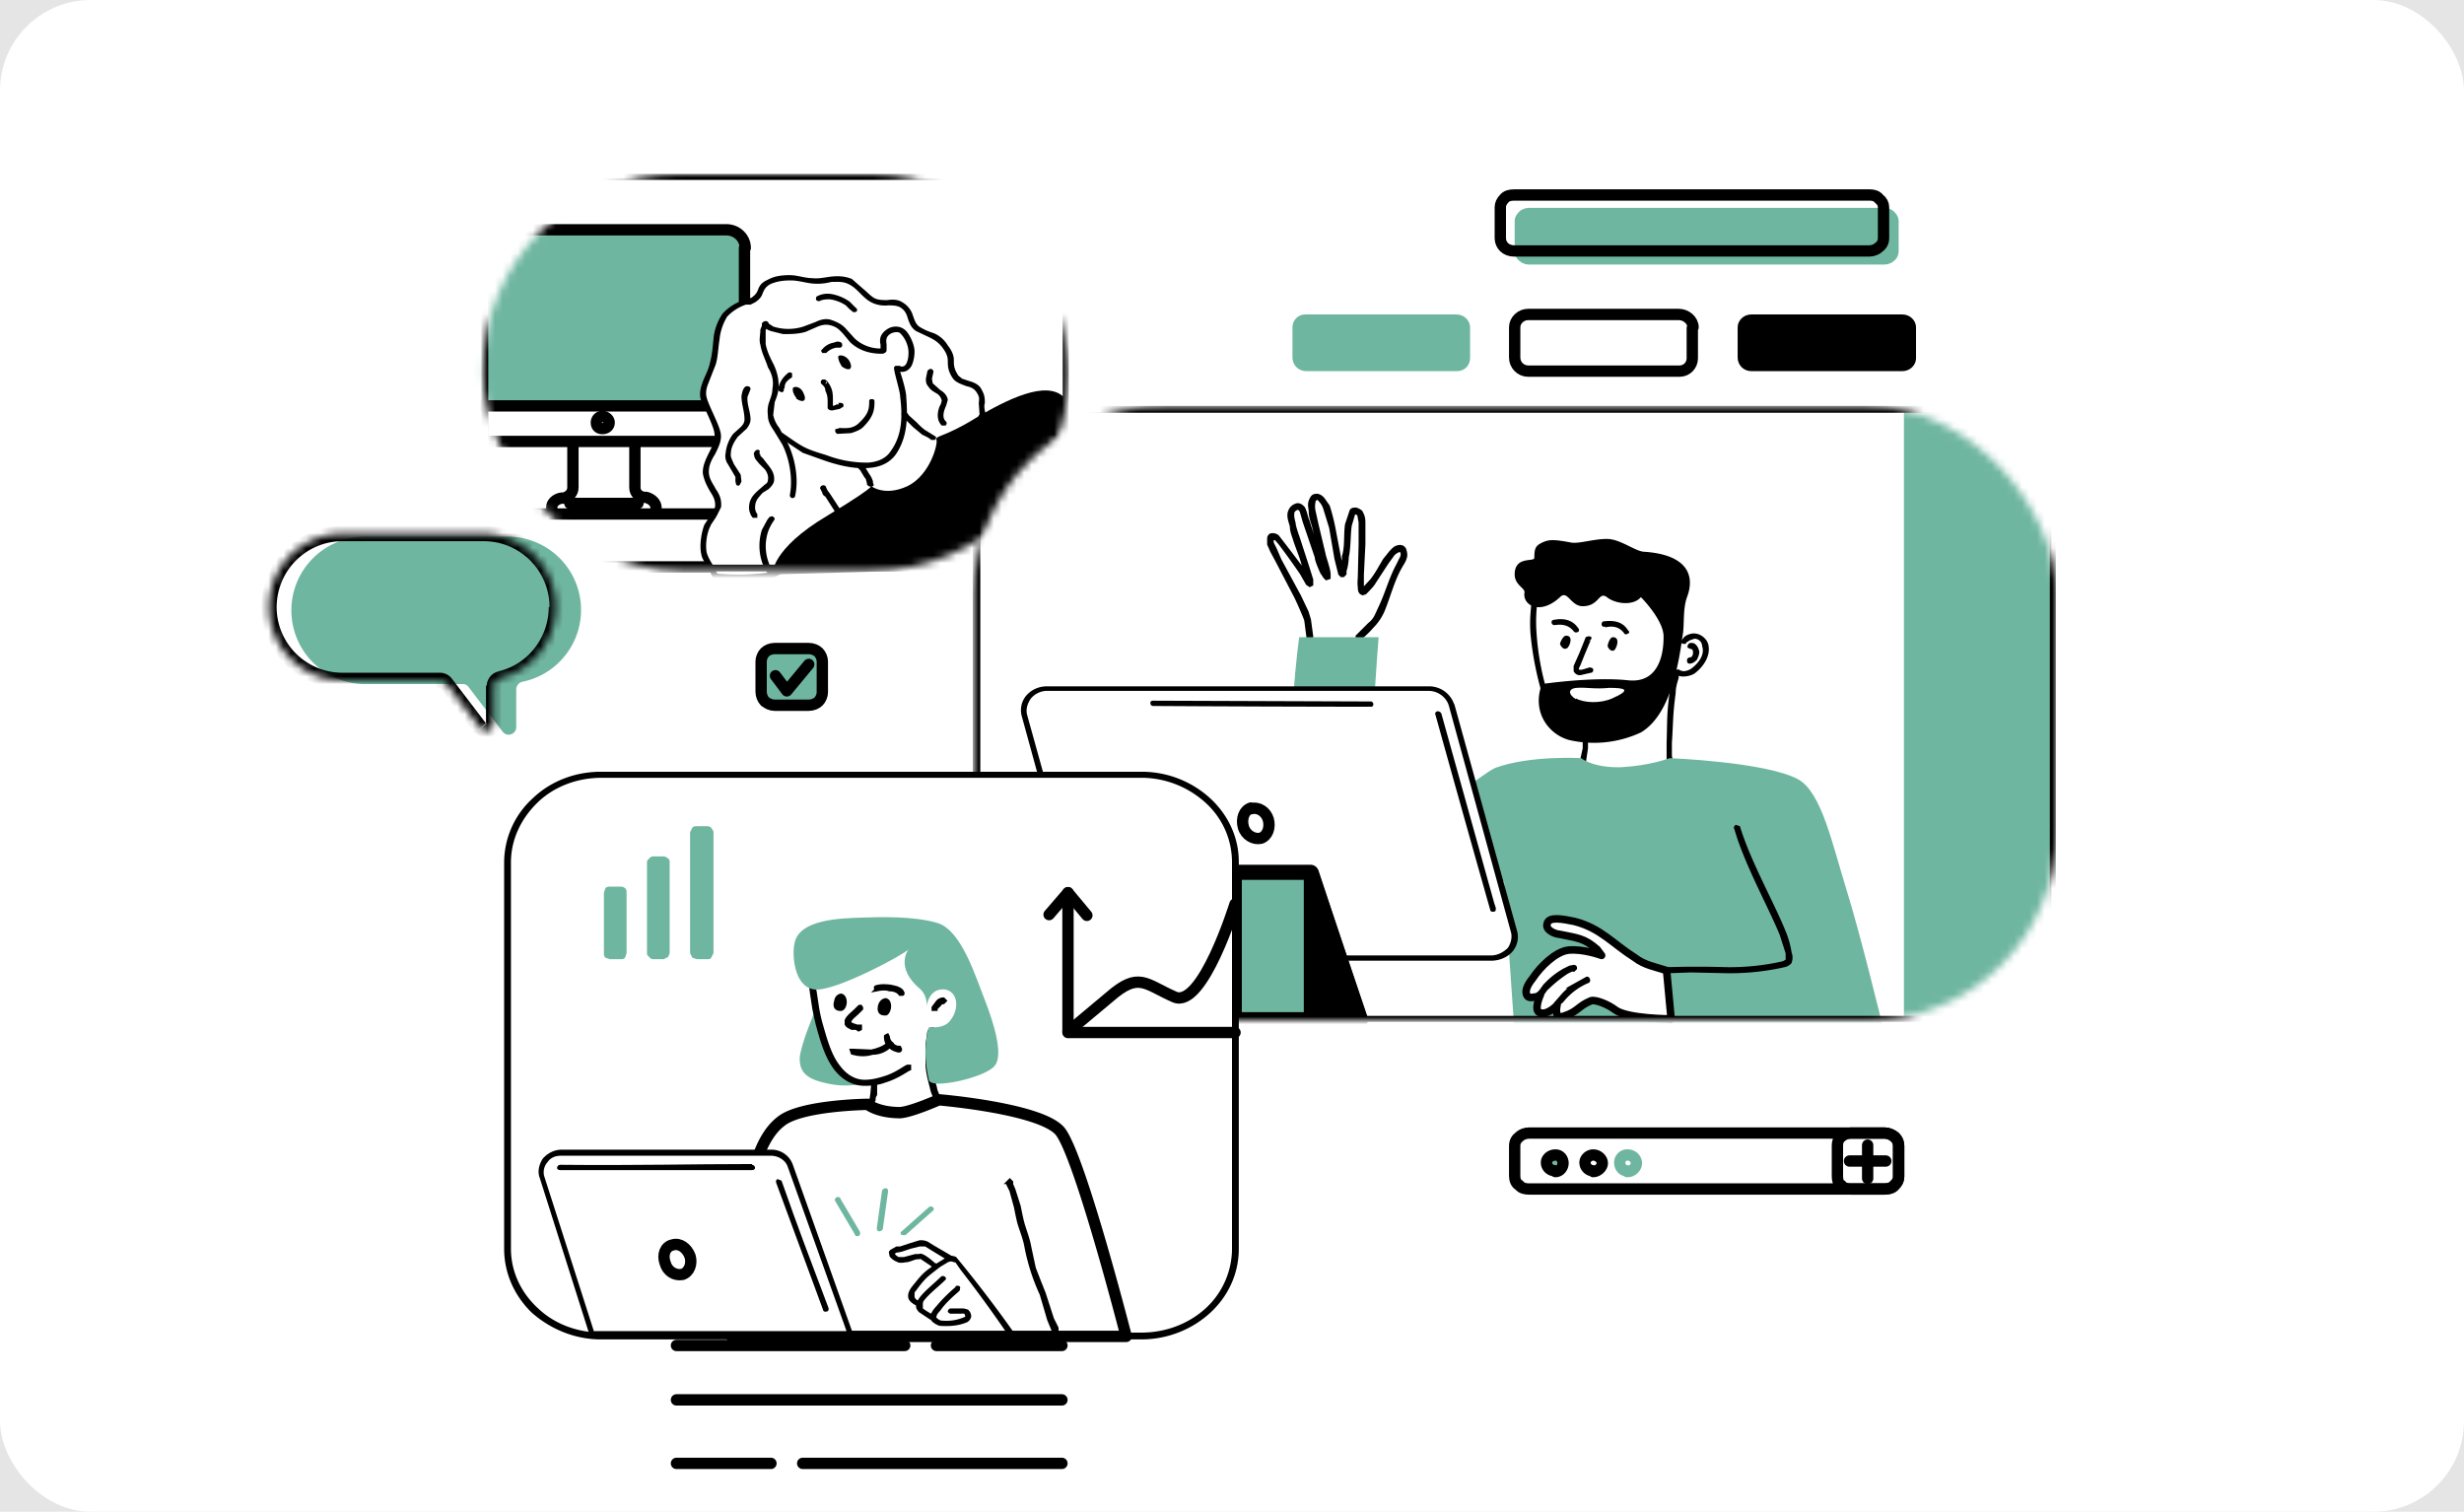 <svg width="326" height="200" fill="none" xmlns="http://www.w3.org/2000/svg"><path fill="#E5E5E5" d="M0 0h326v200H0z"/><g clip-path="url(#a)"><rect width="326" height="200" rx="12" fill="#fff"/><mask id="a" style="mask-type:alpha" maskUnits="userSpaceOnUse" x="63" y="23" width="79" height="53"><rect x="63.9" y="23" width="77.5" height="52.5" rx="26" fill="#C4C4C4"/></mask><g mask="url(#a)"><path fill-rule="evenodd" clip-rule="evenodd" d="M141 35c0-6.5-5.6-11.6-12.5-11.6h-52a13 13 0 00-8.7 3.3A11.1 11.1 0 0064 35v28.6c0 3.1 1.3 6 3.7 8.2a13 13 0 008.8 3.4h51.9c6.9 0 12.4-5.2 12.4-11.6V35z" fill="#fff"/><g stroke="#000" stroke-width="1.5" stroke-linecap="round" stroke-linejoin="round"><path fill-rule="evenodd" clip-rule="evenodd" d="M75.6 58.3H84v6.2c0 .7.5 1.2 1.2 1.3h.3c.7.2 1.3.7 1.3 1.4v1l-7-.1H73v-1c0-.6.6-1.1 1.3-1.2h.3c.7-.2 1.2-.7 1.2-1.4v-6.2z" fill="#fff" stroke-miterlimit="1.5"/><path d="M75.4 66.6h9" stroke-miterlimit="2.5"/><path fill-rule="evenodd" clip-rule="evenodd" d="M98.6 32.8c0-1.3-1.1-2.4-2.5-2.4H63.4c-1.4 0-2.6 1-2.6 2.4v23c0 1.4 1.2 2.5 2.6 2.5H96c1.4 0 2.5-1.1 2.5-2.4V32.8z" fill="#6FB6A0" stroke-miterlimit="1.5"/><path fill-rule="evenodd" clip-rule="evenodd" d="M98.4 54c0-.2-1.1-.3-2.5-.3H63.3c-1.4 0-2.5.1-2.5.4v4c0 .2 1.1.3 2.5.3H96c1.4 0 2.5-.1 2.5-.4v-4z" fill="#fff" stroke-miterlimit="1.5"/><path d="M79.7 56.7c.5 0 .9-.3.9-.8 0-.4-.4-.8-.9-.8s-.8.4-.8.8c0 .5.3.8.8.8z" fill="#fff" stroke-miterlimit="1.5"/><path d="M99 68H62.5v7h36.3v-7z" fill="#fff" stroke-miterlimit="2.5"/></g><path fill-rule="evenodd" clip-rule="evenodd" d="M130 54.8c-.5-1.5.4-1.7-.4-3-.6-1.2-2.5-1-3.1-2-1.2-1.8-.2-2.2-1.5-4-1-1.6-2-1.3-3.5-2.3-1.3-.9-.7-2.3-2.3-3.2-1-.6-2.5 0-3.6-.5-1.2-.6-1.9-2-3.1-2.5-1.7-.9-3.3 0-5-.1-1-.1-2-.5-3-.5-.9 0-1.9.2-2.7.6-1.6.8-.7 1.5-2.1 2.4-.3.2-.8.1-1.1.3-1 .3-2 1-2.6 1.7-1.4 1.9-1.2 4.4-1.7 6.5-.3 1.3-1.6 3-1.2 4.5.2.9 1.6 3.5 1.8 4.4.4 2-1.8 3.5-1.5 5.6.2 1.7 1.8 2.6 1.6 4.4 0 .5-1.2 2-1.4 2.4-.4 1-.7 2.7-.5 3.7.2.7.6 1.3 1 1.9.2.4.3 1.2.9 1.3 2.4.2 4.8 0 7.2-.3l22.5-11.8 5.4-9.5z" fill="#fff"/><path fill-rule="evenodd" clip-rule="evenodd" d="M130.4 55v-.3c-.2-.7-.2-1-.1-1.4 0-.5 0-1-.4-1.7-.3-.7-1-1-1.7-1.2l-.9-.3-.5-.4c-.6-.9-.6-1.4-.6-2 0-.5-.1-1.1-.8-2a4 4 0 00-1.8-1.6c-.6-.2-1.2-.4-2-.9-.5-.4-.6-.9-.8-1.4a3 3 0 00-1.4-1.8c-.6-.4-1.3-.4-2-.3-.6 0-1.1 0-1.6-.2-.6-.3-1-.8-1.5-1.2l-1.6-1.4c-1-.4-1.9-.4-2.8-.3-.8.1-1.6.3-2.4.2-1 0-2-.4-3-.4s-2 .1-2.9.6c-.9.4-1.1.8-1.3 1.3-.1.3-.3.7-.9 1.1l-.4.1c-.2 0-.4 0-.6.2-1 .3-2.1 1-2.8 1.8a7 7 0 00-1.2 3.3c-.1 1.1-.2 2.3-.5 3.3-.1.6-.5 1.4-.8 2.1-.4 1-.6 1.8-.4 2.6.3.8 1.7 3.5 1.8 4.4.2 1-.2 1.7-.6 2.5-.5 1-1 2-.9 3 .2 1 .6 1.7 1 2.4.4.6.7 1.2.6 2l-.4.8-1 1.5c-.4 1-.7 2.8-.4 4 .1.6.6 1.2 1 1.9l.4.9c.2.3.4.5.7.5a31.5 31.5 0 007.5-.3L125 64.6l.2-.1 5.3-9.5zm-.8-.2l-5.2 9.2-22.3 11.7a30.3 30.3 0 01-7.2.2l-.1-.2-.4-.8c-.3-.5-.7-1.1-.9-1.8-.2-1 0-2.6.5-3.5 0-.2.7-1 1-1.7l.4-.8c.1-1-.2-1.7-.7-2.4-.3-.6-.8-1.2-.9-2-.1-1 .3-1.8.8-2.6.5-1 1-2 .7-3-.2-1-1.6-3.6-1.8-4.5-.2-.7 0-1.4.3-2.1l.9-2.3c.3-1 .3-2.1.5-3.3.1-1 .4-2 1-3a6 6 0 012.5-1.6h.6l.6-.3c.6-.4.9-.8 1-1.2.2-.4.3-.8 1-1.2.9-.4 1.8-.5 2.7-.5 1 0 1.9.3 2.8.4 1 .1 1.8 0 2.6-.2.8 0 1.5-.1 2.3.3.6.3 1 .7 1.5 1.2s1 1 1.7 1.3a4 4 0 002 .3c.5 0 1 0 1.5.2.9.5 1 1.2 1.2 1.8.2.5.4 1 1 1.4l1.7.8c.6.3 1.2.6 1.8 1.4.6.8.7 1.3.7 1.8 0 .6 0 1.3.7 2.3.4.5 1 .7 1.8 1 .5.1 1 .3 1.3.8.5.7.3 1 .3 1.5l.1 1.4z" fill="#000"/><path fill-rule="evenodd" clip-rule="evenodd" d="M119.3 48.5a3.6 3.6 0 01-.3-.1h-.5s-.3.1-.2.4c0 .5.8 3 .8 3.7.3 2.5.3 5-1.2 7.1-.6 1-1.7 1.5-3 1.6a15 15 0 01-5.6-1c-1-.3-2-.6-2.8-1-1-.5-1.9-1.2-2.8-1.8a.4.4 0 00-.6 0l.1.5 3 2 2.8 1c1.7.6 4 1.2 6 1 1.5-.1 2.8-.7 3.6-1.9 1.5-2.3 1.5-4.9 1.3-7.5 0-.7-.5-2.4-.8-3.3h.2c.6 0 1-.3 1.3-.8.3-.6.4-1.4.4-1.9 0-.8-.5-2-1.1-2.7-.6-.6-1.3-.7-2-.5-.6.2-1.2.7-1.4 1.3a2 2 0 000 1v.7c0 .2.2.4.4.4.3 0 .4-.2.4-.4v-.7c0-.2-.1-.5 0-.8.1-.4.5-.7.9-.8.4-.1.8-.1 1 .2.6.6 1 1.6 1 2.4 0 .3 0 .8-.2 1.3-.1.3-.3.6-.7.6z" fill="#000"/><path fill-rule="evenodd" clip-rule="evenodd" d="M100.8 42.7v.4l-.2.5c0 .7-.2 1.4 0 2 .2 1.2.7 2 1 3 .5.8.8 1.7.6 2.8 0 .6-.2 1.1-.4 1.7-.2.5-.3 1.1-.2 1.9 0 .8.4 1.4.8 2l1.1 1.8c1 2 1.4 4.6 1 6.7 0 .1 0 .3.3.4.2 0 .4-.1.4-.3.5-2.2 0-5-1-7l-1.1-2a4 4 0 01-.8-1.7l.2-1.7c.2-.5.4-1 .5-1.7.1-1.3-.2-2.3-.6-3.2-.4-.8-.9-1.7-1.1-2.8v-1.8l.2-.5V43c.2-.2 0-.3 0-.3s-.5-.3-.7.1zM111 53.5h-.3a1.7 1.7 0 01-.5.2V53c0-.5 0-1.1-.2-1.6a3 3 0 00-.7-1.1l-.2-.1h-.3l-.2.2v.3l.3.3c.2.2.3.4.3.7.2.4.3.8.3 1.3v1c.1.2.3.3.6.3l1-.2.3-.2c.2 0 .2-.2.2-.3 0-.2-.2-.3-.4-.3h-.3zm-2.2-2.7h.3-.3zm.6-.3c0 .2-.1.3-.2.3l.1-.2v-.1zm1.6 6.2h-.2l-.3.1v.2s0 .3.3.4l1.8-.1c.6-.2 1.2-.4 1.6-.8 1.4-1.4 1.5-2.3 1.5-3.4 0-.2-.1-.3-.4-.3-.2 0-.3.1-.3.3 0 1-.1 1.7-1.4 2.9-.3.3-.7.5-1.2.6a6 6 0 01-1.4 0zm.1.6zm0 0z" fill="#000"/><path fill-rule="evenodd" clip-rule="evenodd" d="M103.8 51.4c0-.1 0-.5.2-.8.3-.4.7-.6.8-.7v-.5a.4.4 0 00-.6 0s-.5.4-.8.9a3 3 0 00-.4 1v.4l.4.2s.2 0 .3-.2v-.3zm-.4-.2h-.3.3zM101 43c0 .3.4.6 1 .8l1.6.4c1 0 2 0 3-.3l1.6-.7c.5-.2 1-.3 1.5-.2 1 .2 1.3.6 1.8 1.1l1 1.2c1.2 1.1 2.6 1.5 4.2 1.5.2 0 .4-.1.4-.3 0-.2-.2-.4-.4-.4a5 5 0 01-3.6-1.3l-1-1.1c-.5-.6-1-1-2.2-1.4-.7-.2-1.4 0-2 .3l-1.6.6a6.5 6.5 0 01-4 0l-.6-.4c0-.2-.3-.4-.5-.3-.2 0-.3.2-.3.4zm12.8 19.2l.6 1c.2.1.2.5.3.7v.2l.2.2.3.1c.2 0 .4-.1.4-.3l-.1-.2v-.2a3 3 0 00-.5-1l-.6-1h-.1c0-.2-.1-.3-.3-.3-.1 0-.4 0-.5.2v.3l.3.3zm1.4 1.5zm0 0zm4.3-8.6l.3.4 1 1 1.2 1c.4.2.9.4 1.2.7h.5c.2-.2.2-.4 0-.5l-1.3-.8a8 8 0 01-1.1-1l-1-.9-.3-.4-.2-.1c-.2-.1-.3 0-.4 0-.2.2-.1.5 0 .6h.1zm.4 0zM97.3 63v.7l.1.4c.1.2.4.2.5 0l.2-.4-.1-.9-.9-1.4c-.2-.5-.5-1-.4-1.4 0-.8.4-1.5.9-2.2l1.2-1.1c.3-.4.5-.8.5-1.2 0-1-.5-2-.4-3a33 33 0 01.4-1c0-.3-.2-.4-.4-.4s-.3 0-.5.3-.3 1-.3 1c0 1.1.4 2 .4 3.1 0 .4-.2.7-.5 1l-1 .9a5 5 0 00-1 2.6c-.1.4 0 1 .3 1.4l1 1.7zm1.6-11.2zm1.6 8.3v-.5a.4.4 0 00-.6.1c-.2.2-.2.4-.1.6 0 .4.4.7.6 1l.8.8c.3.4.5.9.4 1.4 0 .3-.2.5-.4.6l-.8.7c-.8.7-1.3 1.3-1.3 2.4 0 .4.2 1 .5 1.3h.6V68c-.2-.2-.3-.6-.3-.8 0-1 .4-1.3 1-2l.8-.5c.3-.3.6-.6.7-1 .2-1.3-.7-2-1.4-3l-.4-.4v-.2zm8-20.3c.4-.2.9-.2 1.3-.2a5 5 0 012.1.8l.5.5.5.4c.2 0 .4 0 .5-.2 0-.1 0-.3-.2-.4l-.4-.4-.4-.4a6 6 0 00-2.4-1 3 3 0 00-1.9.3c-.1 0-.2.3-.1.5.1.1.3.2.5.1zm14.2 9.3l-.2 1c0 .3 0 .7.3 1 .3.5.7.7 1.2 1 .3.2.5.5.6.9l-.1.4-.2.4c-.3.8-.4 1.8.3 2.5h.5c.2-.2.2-.4 0-.6-.4-.4-.3-1-.1-1.6l.2-.5.2-.7c-.1-.6-.5-1-1-1.3l-1-.9-.1-.6.2-.9c0-.2-.1-.3-.3-.4-.2 0-.4.1-.5.3zm-14.2 15.5l.3.6c0 .2.2.4.4.5l1.6 2.5c.1.2.3.3.5.2.2-.1.3-.3.2-.5l-1.7-2.6-.3-.4-.2-.4c0-.2-.2-.3-.4-.3s-.4.2-.4.4zm-6.2 4.4l.2-.3c0-.2-.2-.4-.4-.4l-.3.1-.3.4-.7 1.3a7 7 0 00.4 5.2l.6.9c0 .2.3.2.5.1.2 0 .3-.3.2-.4-.2-.4-.5-.6-.6-1a6.2 6.2 0 01-.3-4.5 6 6 0 01.7-1.4zm3.1-16.3s-.6-.7-.5-1.3c0-.3 1-.4 1.4.6.5 1 0 1.4-1 .7zm6-4.2s-.5-.7-.5-1.3c0-.3 1-.3 1.5.6.5 1 0 1.4-1 .7z" fill="#000"/><path fill-rule="evenodd" clip-rule="evenodd" d="M102.2 76s-.3-3.3 7.3-7.8c7.6-4.6 5.6-4 5.6-4s1.8 1.6 5 .1c3-1.5 4-5.6 3.8-6.1-.2-.6 1-.3 5.2-2.9 4.2-2.5 9.3-5 11.6-2.8.5 1.6-.3 9-.3 9s-1.5 6.7-2.3 9.1l-7.2 4.6-28.7.8zm7.1-29.3c.4-.4.8-.6 1.3-.7h.6c.2-.1.3-.3.2-.5 0-.2-.3-.3-.5-.3h-.2l-.3.1c-.6.1-1.2.4-1.6.9-.2.1-.2.3 0 .5h.5z" fill="#000"/><path fill-rule="evenodd" clip-rule="evenodd" d="M141.4 35c0-3.3-1.4-6.3-3.7-8.5a13.4 13.4 0 00-9.1-3.5h-52a13.7 13.7 0 00-9 3.5 12 12 0 00-2.9 3.9c-.6 1.4-1 3-1 4.6v28.6a12 12 0 003.8 8.5 13 13 0 009.1 3.5h52c3.5 0 6.7-1.4 9-3.5 2.4-2.2 3.8-5.2 3.8-8.5V35zm-.8 0v28.6c0 3-1.4 5.9-3.6 7.9-2.1 2-5.1 3.2-8.4 3.2h-52a12.8 12.8 0 01-8.5-3.2 10.5 10.5 0 01-3.5-7.9V35a10.5 10.5 0 013.5-8 12.1 12.1 0 018.5-3.2h52c3.3 0 6.3 1.3 8.4 3.3 2.2 2 3.6 4.8 3.6 7.9z" fill="#000"/></g><mask id="b" style="mask-type:alpha" maskUnits="userSpaceOnUse" x="128" y="53" width="145" height="82"><rect x="128.8" y="53.7" width="143.3" height="81.3" rx="25" fill="#C4C4C4"/></mask><g mask="url(#b)"><path fill-rule="evenodd" clip-rule="evenodd" d="M271.7 65.6c0-3-1.4-6-3.7-8.1a13 13 0 00-8.8-3.4H141.7a13 13 0 00-8.8 3.4 11.1 11.1 0 00-3.7 8.1v57.6c0 3 1.3 6 3.7 8.2a13 13 0 008.8 3.4h117.5a13 13 0 008.8-3.4c2.3-2.2 3.7-5.1 3.7-8.2V65.6z" fill="#fff"/><path fill-rule="evenodd" clip-rule="evenodd" d="M209.8 84.3l-.8 2-.8 1.8v.7c.2.4.6.6 1 .5l1.3-.3c.2 0 .3-.2.3-.4s-.3-.3-.5-.3l-1 .3h-.4v-.2l.2-.4.6-1.5.8-1.9c.3-.6-.6-.4-.7-.3zm.7.3l-.3.2s.2 0 .3-.2zm1.9-1.6c1.2-.3 2 .1 2.5.8 0 .1.3.2.5 0 .2 0 .2-.3 0-.4-.6-1-1.6-1.4-3.2-1.2-.2 0-.3.2-.3.4s.2.4.5.3zm-5 2.7c-.5.4-.9-.2-1-.5 0-.2.4-1.1.8-1.1 1 0 .5 1.3.2 1.6zm6.2.3c-.4.3-.8-.2-.9-.5 0-.3.3-1.2.7-1.2 1 0 .5 1.4.2 1.7zm-7.9-3.3c1.3-.2 2 .2 2.5.8.1.2.4.2.6.1.1-.1.2-.3 0-.5-.6-.9-1.6-1.4-3.2-1.1-.2 0-.4.2-.3.4 0 .2.2.3.4.3zm-3-3.8c0 .5-.4 2.7-.2 5 .3 3.3 1 6 1.3 7.1 0 .2.2.3.4.3.2-.1.4-.3.3-.5-.3-1-1-3.8-1.2-7a20 20 0 01.2-4.8c0-.2-.1-.4-.3-.4-.2 0-.4 0-.5.3z" fill="#000"/><path fill-rule="evenodd" clip-rule="evenodd" d="M175.4 75.8l-.3-.6-.6-1.6-1.5-4.7c-.2-.4-.3-1.2-.6-1.7-.3-.3-.6-.5-1-.3-.5.2-.7.6-.8 1-.1.6.2 1.3.3 1.7 0 .6.2 1.1.4 1.7.4 1.3 1 2.5 1.3 4l.4 1.2-.5-.9A261.7 261.7 0 00169 71a1 1 0 00-.8-.2c-.1 0-.3.2-.3.4v.8l.4.9.7 1.3 2.5 4.8a47.4 47.4 0 011.3 3l.3 2.3.3.2.1-.3-.3-2.2-.3-1-1-2.1-2.6-4.8-.6-1.4-.4-.8a1.4 1.4 0 010-.6v-.1h.5l.6.7a105.7 105.7 0 012.8 3.9l.8 1.4.3.2.2-.1v-.6l-.5-1.6-1.3-4a16 16 0 01-.5-1.6c0-.4-.3-1-.2-1.6 0-.3.2-.5.6-.7.3 0 .4.1.6.4l.4 1.4 1.6 4.7c0 .4.4 1.3.7 2l.4.6.2.2.3-.1V76c0-.6-.5-2-.6-2.4l-1-4.2-.4-1.8a3 3 0 010-1.2c0-.2.1-.4.4-.5.2 0 .4.1.5.3.3.3.5.7.6 1l.8 2.6.7 4.1.5 2 .2.2h.2l.2-.2v-.4c.2-.5.3-1.4.3-1.8.3-1.4.2-2.9.4-4.2l.5-1.7h.3l.4.2.2 1.1V72l-.1 4.1c0 .5-.1 1 0 1.6 0 .3 0 .5.2.7l.2.1.3-.1c.3-.3 1-1 1.2-1.4l1.7-2.6.8-1.1c.1-.1.4-.4.8-.5h.3c.2.3.2.6.1.9l-.6 1.2c-.9 1.7-1.4 3.6-2.2 5.3l-.6 1.3c-.2.4-.5.8-.9 1.1l-1.6 1.6v.2h.3c.2-.1 1-.8 1.6-1.5a6.9 6.9 0 001.6-2.5c.7-1.8 1.2-3.7 2.1-5.3.2-.4.6-.9.7-1.4.1-.3 0-.7-.1-1-.2-.4-.6-.4-.9-.3-.4.1-.7.5-.9.7l-.8 1c-.6 1-1 1.8-1.7 2.7l-1.2 1.3-.1-.6V76l.2-4v-2.9c0-.5-.1-.9-.3-1.2 0-.2-.4-.4-.7-.5-.2 0-.5 0-.6.2l-.6 1.8c-.2 1.4 0 2.9-.4 4.2 0 .3 0 1-.2 1.6v.3l-.4-1.6-.8-4.2a26 26 0 00-.7-2.7l-.7-1c-.3-.3-.6-.5-1-.4-.3 0-.5.4-.6.7-.2.5 0 1 0 1.4 0 .6.2 1.2.4 1.8l1 4.1c0 .4.4 1.4.6 2z" fill="#020202" stroke="#000" stroke-width=".5"/><path fill-rule="evenodd" clip-rule="evenodd" d="M223.1 85l.2-.1c.2-.2.6-.3.9-.4.5 0 1 .4 1 1 .4 1.1-.5 2.3-1.5 3a2 2 0 01-1 .3l-.4-.1a.4.4 0 00-.6 0v.5c.3.2.6.3 1 .3.6 0 1.2-.2 1.5-.4 1.2-.9 2.2-2.4 1.8-3.9-.2-.7-1-1.4-1.9-1.4-.4 0-1 .2-1.3.5l-.3.4c-.2.2 0 .3 0 .4 0 0 .3.2.6 0V85zm-.5-.5zm0 0z" fill="#000"/><path fill-rule="evenodd" clip-rule="evenodd" d="M223.8 85.9h.1l.1.3c0 .2 0 .5-.2.7l-.3.1c-.2 0-.3.2-.3.4s.1.4.3.4c.4 0 .7-.2 1-.5.2-.4.4-.9.3-1.2-.1-.4-.3-.8-.7-1a1 1 0 00-.6 0c-.2.2-.3.4-.2.6l.5.2zm-3.3 14.6c-.4.2-1.3.6-1.7.6-3.1.7-3.2.6-6.4.5-1.1 0-1.3 0-2.3-.4l-.3-.2.3-2v-.8l.1-.4c0-.2-.2-.3-.3-.3 0 0-.3 0-.5.3V99l-.4 1.8v.2l-.1.3c0 .2.1.3.2.3h.3l.4.3c1.2.3 1.3.3 2.6.4 3.3.1 3.3.2 6.6-.5.5 0 1.6-.5 2-.9.2 0 .2-.2.3-.4l-.1-.5v-1.7c.2-3 .1-3.6.5-6.6 0-.7.2-1.4.4-2v-.3l.2-.3c0-.2-.2-.4-.4-.4s-.4.1-.5.3l-.1.5-.4 2.1c-.4 3-.3 3.6-.4 6.7v2.2zM210.2 98zm0 0zm0 0z" fill="#000"/><path fill-rule="evenodd" clip-rule="evenodd" d="M204 90.5s6.7-1 11.4-.5 4.7-4.8 4.7-5.8c0-2.2-3-5.2-3-5.2s.4-.5 0 0c-1 1.2-3.4.9-4.5 0-1.1-.8-1 1.2-3.2 1.2-1.6 0-2-2.2-3-1.2-2.7 2.5-5 1-4.7-.6.1-.6-1.3-1-1.3-2.4 0-2.5 2.6-1.6 2.6-2.2 0-1.3.2-1.6 1-2 1-.5 1.8-.4 4 0 1.1.1 2.9-.5 4.6-.5 1.8 0 3.8 1.7 5 1.7 5.6.4 6.7 3.1 5.6 6-.6 1.7-.3 3.7-.6 5.2-.6 4.4-1.8 10.5-5.5 12.7a14.7 14.7 0 01-9.5 1c-2.6-.7-5-3.6-3.6-7.4z" fill="#000"/><path fill-rule="evenodd" clip-rule="evenodd" d="M208.5 92.5c-1-.6-1.1-1.4.1-1.5 1.3-.1 2.4.2 4.3 0 2 0 3.1.2.4 1.4-1.6.7-3.7.6-4.8 0z" fill="#fff"/><path fill-rule="evenodd" clip-rule="evenodd" d="M172 84.3h10.4s-1.5 18.7-.8 23.3c.7 4.7.2 8 4.2 4 4-4.2 10-9 12-10 4.6-1.7 11.4-1.3 11.4-1.3s1.5 1.3 5.3 1.2c3.8-.2 6.4-1.2 6.4-1.2s12.8.5 17 2.8c3.1 1.7 4.5 8.5 6.4 14.6 1.9 6.1 4.7 17.7 4.7 17.7h-48.7l-1.3-18.8s-9.7 4.9-14.3 6.7c-4.5 1.8-12 2.9-13.3-12-1.4-14.8.5-27 .5-27z" fill="#6FB6A0"/><path fill-rule="evenodd" clip-rule="evenodd" d="M220.8 128.5h.1l2.8-.1 4.6.1a32.3 32.3 0 007.8-.8c.4-.1.6-.3.7-.4.1-.3.2-.7 0-1.2a12 12 0 00-.7-2.6c-1.5-3.8-4.7-9.4-6.1-14l-.3-.1s-.1.1 0 .2c1.3 4.6 4.5 10.3 6 14l.8 2.5v1l-.5.3a31.8 31.8 0 01-7.7.8 126 126 0 00-7.6 0l-.3.1v1.4c0 1.4.4 3.7.4 5.2l.2.2.2-.2c0-1.5-.3-3.8-.5-5.2v-1.2z" fill="#000" stroke="#000" stroke-width=".5"/><path fill-rule="evenodd" clip-rule="evenodd" d="M192 93.3a3 3 0 00-3-2.2h-50.5c-1 0-1.8.4-2.4 1.1-.6.7-.8 1.6-.6 2.5l8.3 29.9a3 3 0 003 2.2h50.5c1 0 1.9-.4 2.5-1.2.5-.7.8-1.6.5-2.4l-8.3-30z" fill="#fff"/><path fill-rule="evenodd" clip-rule="evenodd" d="M192.4 93.2a3.5 3.5 0 00-3.4-2.4h-50.5c-1 0-2 .4-2.7 1.2a3 3 0 00-.6 2.8l8.2 29.9a3.5 3.5 0 003.4 2.4h50.5c1 0 2.1-.4 2.8-1.2a3 3 0 00.6-2.8l-8.3-30zm-.7.2l8.2 29.9c.2.7 0 1.5-.4 2.1-.6.6-1.4 1-2.2 1h-50.5c-1.2 0-2.3-.8-2.6-1.9l-8.3-29.9c-.2-.7 0-1.5.5-2.2.5-.6 1.3-1 2.1-1H189c1.3 0 2.4.9 2.7 2z" fill="#000"/><path fill-rule="evenodd" clip-rule="evenodd" d="M165.5 107c1-.3 2 .4 2.3 1.4.3 1.1-.1 2.2-1 2.5-.9.2-2-.4-2.3-1.5-.3-1.1.1-2.2 1-2.5z" fill="#fff" stroke="#000" stroke-width="1.5" stroke-miterlimit="2.5" stroke-linecap="round" stroke-linejoin="round"/><path fill-rule="evenodd" clip-rule="evenodd" d="M197.9 120.1l-.2-.6-7-25.1c-.1-.2-.3-.3-.5-.3s-.4.3-.3.4a4742.3 4742.3 0 007.3 26c.2.2.4.1.5.1 0 0 .2 0 .2-.3v-.2zm-.6-.1l-.1.3.1-.3zm-16.1-27.2h-.6l-28-.1c-.3 0-.4.1-.4.3 0 .2.1.4.4.4a5936.4 5936.4 0 0028.8.1c.3 0 .3-.3.3-.3 0-.1 0-.3-.3-.4h-.2zm-.3.5s.1.2.3.2a.4.4 0 01-.3-.2z" fill="#000"/><path d="M271.7 54h-19.8v80.8h19.8V54z" fill="#6FB6A0"/><path fill-rule="evenodd" clip-rule="evenodd" d="M220.5 128.4l.6 6.4s-5.8 0-7.4-1.2c-.9-.7-2.6-1.4-3.2-1.2-1.7.7-1.7 1.4-3.5 2-1.5.6-1-1.4-1-1.4s-1.2 1.3-2.2 1c-1-.2 0-2.4 0-2.4s-.4.3-.7.3c-.2 0-.7.2-1-.1-.6-.8.4-2 .7-2.4 1-1.5 3-3.5 4.7-3.7 2-.2 4.4.7 4.4.7l-.6-.8c-1.7-1.5-2.6-1.5-5-2-.4 0-1.9-.5-1.6-1.4.2-1 2.1-.6 3.6-.3 3.5.9 5 2.9 8 4.8 1.3 1 2.7 1.2 4.2 1.7z" fill="#fff" stroke="#000" stroke-miterlimit="2.5" stroke-linecap="round" stroke-linejoin="round"/><path fill-rule="evenodd" clip-rule="evenodd" d="M203.8 131.8l.4-.5.5-.7.3-.2a16.7 16.7 0 012.3-1.8l.6-.3h.3l.2-.2c0-.1 0-.2-.2-.2l-.5.1-.6.3a9.8 9.8 0 00-2.4 1.8l-.3.3-.5.7a10.2 10.2 0 00-.5.6v.1l.2.1.2-.1zm0-.2h-.2.2zm2.3 1.6l.2-.5.6-.6a8.6 8.6 0 013.2-2.3s.1-.1 0-.2c0-.1-.1-.2-.2-.1l-1.8 1a9 9 0 00-1.5 1.4l-.7.8-.2.4c0 .1 0 .2.2.2l.2-.1z" fill="#000" stroke="#000" stroke-width=".5"/><path fill-rule="evenodd" clip-rule="evenodd" d="M173.3 115.4h-10v19.5H180l-6.6-19.5z" fill="#6FB6A0" stroke="#000" stroke-width="2" stroke-miterlimit="2.5" stroke-linecap="round" stroke-linejoin="round"/><path fill-rule="evenodd" clip-rule="evenodd" d="M173.5 115.5l6.4 19.3h-6.4v-19.3z" fill="#000" stroke="#000" stroke-width="2" stroke-miterlimit="2.5" stroke-linecap="round" stroke-linejoin="round"/><path fill-rule="evenodd" clip-rule="evenodd" d="M272 65.7c0-1.6-.3-3.2-.9-4.6a12 12 0 00-2.8-3.9 13 13 0 00-9.2-3.5H141.7a13.9 13.9 0 00-9.2 3.5 12 12 0 00-2.8 3.9c-.6 1.4-1 3-1 4.6v57.6a12 12 0 003.8 8.5 13 13 0 009.2 3.4H259a13.9 13.9 0 009.2-3.5 12 12 0 002.8-3.9c.7-1.4 1-3 1-4.5V65.7zm-.8 0v57.6c0 1.4-.3 2.9-1 4.2-.5 1.4-1.4 2.6-2.5 3.6a12.2 12.2 0 01-8.6 3.3H141.7a13 13 0 01-8.5-3.3 10.4 10.4 0 01-3.5-7.9V65.8c0-1.5.2-3 .8-4.3a12.2 12.2 0 0111.1-6.9h117.5a13 13 0 018.6 3.3c1.1 1 2 2.3 2.6 3.6.6 1.3 1 2.8 1 4.3z" fill="#000"/></g><path fill-rule="evenodd" clip-rule="evenodd" d="M163.5 114c0-6.4-5.6-11.5-12.5-11.5H79.7c-7 0-12.5 5.1-12.5 11.5v51.2c0 6.3 5.6 11.5 12.5 11.5H151c7 0 12.5-5.2 12.5-11.5V114z" fill="#fff"/><path fill-rule="evenodd" clip-rule="evenodd" d="M82.9 118c0-.1 0-.3-.2-.5a.9.9 0 00-.6-.2h-1.4c-.2 0-.4 0-.6.2l-.2.6v8c0 .2 0 .4.2.6l.6.2h1.4c.2 0 .4 0 .6-.2l.2-.6v-8zm5.7-3.9c0-.2 0-.4-.2-.5a.9.9 0 00-.6-.3h-1.3c-.3 0-.5.1-.6.3-.2.1-.3.3-.3.5v12c0 .2.1.4.3.5.1.2.3.3.6.3h1.3l.6-.3.2-.5v-12zm5.8-4.1l-.3-.5a.9.9 0 00-.6-.2h-1.3c-.2 0-.4 0-.6.2l-.3.6v16l.3.6.6.2h1.3c.2 0 .5 0 .6-.2l.3-.6v-16z" fill="#6FB6A0"/><path fill-rule="evenodd" clip-rule="evenodd" d="M163.9 114c0-3.2-1.4-6.2-3.8-8.4a13.4 13.4 0 00-9-3.5H79.5c-3.5 0-6.7 1.3-9 3.5a11.5 11.5 0 00-3.8 8.5v51.1c0 3.3 1.4 6.3 3.7 8.5 2.4 2.1 5.6 3.5 9.1 3.5H151c3.6 0 6.8-1.4 9.1-3.5 2.4-2.2 3.8-5.2 3.8-8.5v-51.1zm-.9 0v51.2c0 3-1.3 5.9-3.5 7.9s-5.2 3.2-8.5 3.2H79.6c-3.3 0-6.3-1.2-8.4-3.2-2.2-2-3.6-4.8-3.6-7.9v-51.1c0-3.1 1.4-5.9 3.6-8 2.1-2 5.1-3.2 8.4-3.2H151c3.3 0 6.3 1.3 8.5 3.3 2.2 2 3.5 4.8 3.5 7.9z" fill="#000"/><path fill-rule="evenodd" clip-rule="evenodd" d="M107.8 133.8s-1.9 4.5-2 6.2c0 1.7.7 2.7 3.5 3.3 2.9.7 5 0 5 0s-3.7-.6-4.8-3.7c-.8-2.1-1.7-5.8-1.7-5.8z" fill="#6FB6A0"/><g fill-rule="evenodd" clip-rule="evenodd" fill="#000"><path d="M107.3 130.5l.1.8.3 2a45.8 45.8 0 00.5 2.3c.5 1.8 1.1 4.1 2.4 5.8.9 1.1 2.1 2 3.8 2 1 0 1.8-.1 2.6-.4 1.7-.5 3-1.5 3.3-1.6v-.3h-.2c-.2 0-1.3.9-2.7 1.4-.9.3-1.9.6-3 .6-1.5 0-2.7-.9-3.5-2-1.2-1.5-1.8-3.9-2.3-5.6a20.7 20.7 0 01-.5-2.3l-.3-2-.2-.8s-.1-.1-.2 0c-.1 0-.2 0-.1.1z" stroke="#000" stroke-width=".5"/><path d="M113.6 133.3l-.4.4c-.4.4-1 .8-1.2 1.3v.5c.1.2.3.3.7.5h.6l.3.2.2-.1v-.3h-.4l-.6-.2-.4-.2v-.3c.1-.4.7-.8 1-1.1l.5-.5c.1 0 .1-.2 0-.2 0-.1 0-.2-.2-.1zm2.4-2.4c.5-.1 1.1-.2 1.7 0 .7 0 1.2.3 1.4.6h.3s.1 0 0-.2c-.1-.3-.6-.6-1.2-.7-.8-.2-1.7-.2-2.3 0 0 0-.1 0 0 .2 0 0 0 .1.2 0zm-3.2 8.4c.7.2 1.7.3 2.6 0 1 0 1.8-.4 2.4-1v-.2h-.3c-.5.5-1.3.8-2.2 1l-2.3-.1h-.3l.1.3z" stroke="#000" stroke-width=".5"/><path d="M117.2 137.1c0 .3 0 .8.5 1.3.3.3.7.5 1.2.6.1 0 .2 0 .2-.2l-.1-.2c-.5 0-.8-.2-1-.5-.4-.3-.5-.7-.5-.9l-.1-.2-.2.1zm6.6 8.2l-.8.5-1.5.5-2 .6h-3a1.4 1.4 0 01-.8-.5l-.3-.4v-.1l.2-.4c0-.2 0-.4.2-.7v-1.3l-.1-.1h-.2v.2l-.1 1.1-.1.7-.2.3-.1.3v.3l.6.4.2.2.6.3h.8c.8.2 1.5.2 2.3 0a10 10 0 002.1-.5l1.6-.6 1-.6v-.3l-.2-.4-.2-.5-.3-1.2a13.8 13.8 0 01-.4-4.9c0-.3 0-.9.2-1.3l.1-.4v-.3h-.2c-.2.1-.3.4-.3.6l-.2 1.4v2.5c0 .8.2 1.7.4 2.5l.3 1.2.2.5.2.4zm-8.1-1.6zm0 0zm0 0z" stroke="#000" stroke-width=".5"/><path d="M123.7 133.4c0-.3.7-1 1-1l-1 1z"/><path d="M123.8 133.4l.5-.5c.1-.2.3-.3.5-.3l.2-.2-.2-.2c-.2 0-.5.1-.7.3l-.6.8v.2h.3z" stroke="#000" stroke-width=".5"/><path d="M111.3 131.7s-.6 0-.7.8c-.3 1 .4 1 .7 1 .6-.2.7-1.6 0-1.8zm5.9.6s-.6 0-.8.8c-.2 1 .4 1 .8 1 .5-.2.7-1.6 0-1.8z" stroke="#000" stroke-width=".5" stroke-miterlimit="2.5" stroke-linecap="round" stroke-linejoin="round"/></g><path fill-rule="evenodd" clip-rule="evenodd" d="M120.2 125.6s-1.9 2.4 1.6 5.3c1 1 .8 2.3.8 2.3s.2-2.5 2.4-2.3c1.8.3 1.9 2.6.8 4-.8 1.3-2.9 1-2.9 1s-1 2.7 0 7c.3 1.3 7.6-.4 8.7-1.9 1.2-1.4-.1-5.6-1.3-8.7-1.2-3-3.1-9.3-6.3-10.2-3-.9-7.5-.8-10.1-.7-2.7.1-8.3.2-8.8 3.5-.3 1.3-.1 5.6 2.6 6 2.7.4 12.2-4.8 12.5-5.3z" fill="#6FB6A0"/><path clip-rule="evenodd" d="M96.8 176.8H149s-6.2-24.2-8.8-27.2c-2.7-3-16-4.1-16-4.1s-3.6 1.6-5.1 1.7c-3 0-4.3-1.1-4.3-1.1s-8.7.1-11.4 2.2c-2.7 2-4.2 6.7-4.6 13.2a144 144 0 01-2 15.3z" stroke="#000" stroke-width="1.5" stroke-miterlimit="2.5" stroke-linecap="round" stroke-linejoin="round"/><path fill-rule="evenodd" clip-rule="evenodd" d="M133.4 156.4v.3l.4.8.6 2.2.2 1 .2.9c.3 1.1.8 2.2 1 3.4a27 27 0 002 6.2l1 3.4.5 1.2.2.5c0 .1 0 .2.2.2l.1-.2v-.6l-.6-1.2-1.1-3.4-.6-1.5-.7-1.8-.6-2.8c-.2-1.2-.7-2.3-1-3.5l-.2-.9-.2-1-.7-2.2-.3-.7v-.3l-.2-.2-.2.2z" fill="#000" stroke="#000" stroke-width=".5"/><path d="M137.8 148.1s8.2 0 14.4 1.7c2.5.6 4.6 1.5 5.6 2.5 4 4-2.5 24-2.5 24"/><path d="M141.3 118.1v18.5h22.1" stroke="#000" stroke-width="1.5" stroke-miterlimit="2.5" stroke-linecap="round" stroke-linejoin="round"/><path d="M138.8 121l2.5-2.9 2.5 3" stroke="#000" stroke-width="1.5" stroke-miterlimit="2.5" stroke-linecap="round" stroke-linejoin="round"/><g fill-rule="evenodd" clip-rule="evenodd"><path d="M78.3 176.5l-6.7-20.8c-.2-.7 0-1.5.5-2.2.5-.6 1.3-1 2.1-1H102c1.1 0 2.2.7 2.5 1.7l8 22.3H78.3z" fill="#fff"/><path d="M77.9 176.6c0 .2.2.3.4.3h34.2l.3-.2c0-.1.1-.3 0-.4l-7.9-22.2a3 3 0 00-3-2H74.3c-1 0-1.9.5-2.5 1.2-.5.8-.7 1.7-.4 2.5l6.6 20.8zm.7-.4L72 155.6a2 2 0 01.4-1.8c.4-.6 1-.9 1.8-.9H102c1 0 1.9.6 2.2 1.4l7.8 21.8H78.6z" fill="#000"/><path d="M102.7 156.5l6.2 16.8c0 .2.3.3.5.2.2 0 .3-.3.2-.5-2.9-7.7-3.7-9.7-6.2-16.8l-.5-.2c-.2 0-.3.3-.2.5zm-3.2-2.5c-8.3 0-14.9.2-25.4.1-.2 0-.4.2-.4.4s.2.3.4.3h25.4c.2 0 .4-.1.4-.3 0-.2-.2-.4-.4-.4z" fill="#000"/></g><path d="M141.3 136.5l5.5-4.6c3.9-3.4 4.7-1.7 8.6 0 3.7 1.6 8-12.3 8-12.3" stroke="#000" stroke-width="1.5" stroke-miterlimit="2.5" stroke-linecap="round" stroke-linejoin="round"/><path fill-rule="evenodd" clip-rule="evenodd" d="M126.4 170.3c-.4.3-1.7 1.5-2.5 2.5-.4.4-.7.9-.8 1.2 0 .3 0 .6.2.8.3.3.7.5 1 .6 1.3.1 2.6 0 3.7-.5.3-.2.4-.4.5-.7 0-.3-.1-.6-.3-.8-.1-.2-.4-.2-.7-.3h-1.7c-.2 0-.4.2-.4.4 0 .1.2.3.4.3h1.3a2.7 2.7 0 01.5 0l.1.3v.1a6 6 0 01-3.2.5 1 1 0 01-.5-.3s-.2-.1-.1-.2c0-.2.2-.5.5-.8.6-.9 1.7-1.9 2.3-2.4l.3-.3v-.2c.1-.2 0-.4-.3-.4-.1 0-.3 0-.3.2z" fill="#000"/><path fill-rule="evenodd" clip-rule="evenodd" d="M124.5 168.9c-1 1-2.6 2.2-3.1 3.2-.3.6-.3 1 .2 1.5l1.5 1c.2 0 .4 0 .5-.2 0-.2 0-.4-.2-.5a8 8 0 01-1.3-.8v-.5c0-.2 0-.4.2-.6.7-.9 1.9-1.8 2.7-2.6.2-.1.2-.4 0-.5a.4.4 0 00-.5 0z" fill="#000"/><path fill-rule="evenodd" clip-rule="evenodd" d="M133.5 176.8c.1.2.3.2.3.2h.3s.2-.2 0-.5l-.1-.4a168.9 168.9 0 00-7.5-9.8c-.4-.2-.8-.2-1.2 0l-1.3.8c-1.5 1-1.9 1.3-3 2.7-.6.7-1 1.3-.8 2 .1.3.5.7 1.2 1 .2.1.4 0 .5-.1 0-.2 0-.4-.2-.5-.4-.2-.7-.4-.7-.7v-.5l.6-.8c1-1.3 1.4-1.5 2.8-2.6l1-.6c.2-.1.5-.2.8 0h.2l.7 1a167 167 0 016.4 8.8z" fill="#000"/><path fill-rule="evenodd" clip-rule="evenodd" d="M121.7 166.5l1.5 1c.1.2.3.2.4.2.2 0 .4-.1.4-.3 0-.2-.2-.3-.3-.3-.1-.1-1.1-1-1.7-1.2 0 0-.2-.1-.4 0h-.5l-1.5.4h-.7a1.3 1.3 0 01-.5-.4c.1-.2.3-.2.4-.2l.5-.1 1.2-.4 1.2-.3h.7l.8.5 2.3 1.4h.6l-.1-.6-2.4-1.4-.8-.5a2 2 0 00-1.2-.2l-1.3.4-1.2.4h-.5l-.7.4c-.2.1-.3.3-.3.4l.1.5c.2.3.6.6.9.7.3.2.7.2 1.2.1.5 0 1-.3 1.5-.4h.4z" fill="#000"/><path fill-rule="evenodd" clip-rule="evenodd" d="M110.5 158.9l2.6 4.4c0 .2.3.3.5.2.2 0 .2-.3.2-.5l-2.6-4.4c0-.2-.3-.3-.5-.2-.2.1-.3.3-.2.5zm6.2-1.4l-.7 5c0 .2.1.4.3.4.2 0 .4-.1.5-.3l.7-5c0-.2-.1-.4-.3-.4-.2 0-.4.1-.5.3zm6.2 2.2l-3.6 3.2c-.2.1-.2.3 0 .5h.5l3.6-3.2c.2-.1.2-.4 0-.5a.4.4 0 00-.5 0z" fill="#6FB6A0"/><path fill-rule="evenodd" clip-rule="evenodd" d="M89 164.7c.9-.3 1.9.4 2.3 1.5.3 1-.1 2.1-1 2.4-1 .2-2-.4-2.3-1.5-.4-1.1 0-2.2 1-2.4z" fill="#fff" stroke="#000" stroke-width="1.5" stroke-miterlimit="2.5" stroke-linecap="round" stroke-linejoin="round"/><path fill-rule="evenodd" clip-rule="evenodd" d="M251.2 29.2c0-.4-.2-.8-.6-1.2-.3-.3-.8-.5-1.3-.5h-47c-.5 0-1 .2-1.3.5-.4.4-.6.8-.6 1.2v4c0 .5.2 1 .6 1.3.3.3.8.5 1.3.5h47c.5 0 1-.2 1.3-.5.4-.3.6-.8.6-1.2v-4z" fill="#6FB6A0"/><path clip-rule="evenodd" d="M249.2 27.4c0-.4-.2-.8-.6-1.1-.3-.4-.8-.5-1.2-.5h-47.1c-.5 0-1 .1-1.3.5-.3.3-.5.7-.5 1.1v4.1c0 .5.2.9.5 1.2.3.3.8.5 1.3.5h47c.5 0 1-.2 1.3-.5.4-.3.6-.7.6-1.2v-4 0z" stroke="#000" stroke-width="1.5" stroke-miterlimit="2.5" stroke-linecap="round" stroke-linejoin="round"/><path fill-rule="evenodd" clip-rule="evenodd" d="M251.2 151.6c0-.5-.2-.9-.6-1.2-.3-.3-.8-.5-1.3-.5h-47c-.5 0-1 .2-1.3.5-.4.3-.6.7-.6 1.2v4c0 .5.2 1 .6 1.2.3.4.8.5 1.3.5h47c.5 0 1-.1 1.3-.5.4-.3.6-.7.6-1.1v-4.1z" fill="url(#d)" stroke="#000" stroke-width="1.5" stroke-miterlimit="2.5" stroke-linecap="round" stroke-linejoin="round"/><path clip-rule="evenodd" d="M251.2 151.6c0-.5-.2-.9-.5-1.2-.4-.3-.9-.5-1.3-.5h-4.5c-.5 0-1 .2-1.3.5-.4.3-.5.7-.5 1.2v4c0 .5.1 1 .5 1.2.3.4.8.5 1.3.5h4.5c.4 0 1-.1 1.3-.5.3-.3.5-.7.5-1.1v-4.1 0z" stroke="#000" stroke-width="1.5" stroke-miterlimit="2.5" stroke-linecap="round" stroke-linejoin="round"/><path fill-rule="evenodd" clip-rule="evenodd" d="M108.8 87.5c0-.4-.2-.9-.5-1.2-.3-.3-.8-.5-1.3-.5h-4.5c-.5 0-1 .2-1.3.5-.3.3-.5.8-.5 1.2v4c0 .5.2 1 .5 1.3.4.3.8.5 1.3.5h4.5c.5 0 1-.2 1.3-.5.3-.3.5-.8.5-1.2v-4z" fill="#6FB6A0" stroke="#000" stroke-width="1.5" stroke-miterlimit="2.5" stroke-linecap="round" stroke-linejoin="round"/><path d="M102.6 89.4l1.5 2 2.9-3.5" stroke="#000" stroke-width="1.5" stroke-miterlimit="2.5" stroke-linecap="round" stroke-linejoin="round"/><path fill-rule="evenodd" clip-rule="evenodd" d="M224 43.3c0-.9-.9-1.7-1.9-1.7h-19.9c-1 0-1.8.8-1.8 1.7v4c0 1 .8 1.8 1.8 1.8h20c1 0 1.7-.8 1.7-1.7v-4z" fill="#fff" stroke="#000" stroke-width="1.5" stroke-miterlimit="2.5" stroke-linecap="round" stroke-linejoin="round"/><path fill-rule="evenodd" clip-rule="evenodd" d="M194.5 43.3c0-.9-.8-1.7-1.8-1.7h-20c-1 0-1.7.8-1.7 1.7v4c0 1 .8 1.8 1.8 1.8h20c1 0 1.7-.8 1.7-1.7v-4z" fill="#6FB6A0"/><path fill-rule="evenodd" clip-rule="evenodd" d="M253.5 43.3c0-.9-.8-1.7-1.8-1.7h-20c-1 0-1.8.8-1.8 1.7v4c0 1 .8 1.8 1.8 1.8h20c1 0 1.8-.8 1.8-1.7v-4z" fill="#000"/><path d="M205.8 155c.6 0 1-.6 1-1.1 0-.6-.4-1.1-1-1.1-.7 0-1.2.5-1.2 1 0 .6.5 1.1 1.2 1.1z" fill="#6FB6A0" stroke="#000" stroke-width="1.5" stroke-miterlimit="2.5" stroke-linecap="round" stroke-linejoin="round"/><path d="M210.8 155c.6 0 1.2-.6 1.2-1.1 0-.6-.6-1.1-1.2-1.1s-1.1.5-1.1 1c0 .6.5 1.1 1.1 1.1z" stroke="#000" stroke-width="1.5" stroke-miterlimit="2.5" stroke-linecap="round" stroke-linejoin="round"/><path d="M215.3 155c.7 0 1.2-.6 1.2-1.1 0-.6-.5-1.1-1.2-1.1a1 1 0 00-1 1c0 .6.4 1.1 1 1.1z" stroke="#6FB6A0" stroke-width="1.5" stroke-miterlimit="2.5" stroke-linecap="round" stroke-linejoin="round"/><path d="M247.1 151.5v4.4m-2.4-2.3h4.8" stroke="#000" stroke-width="1.5" stroke-miterlimit="2.5" stroke-linecap="round" stroke-linejoin="round"/><path fill-rule="evenodd" clip-rule="evenodd" d="M48.3 71a9.7 9.7 0 000 19.5h12.9c.3 0 .6.1.8.4l4.5 5.9a1 1 0 001.8-.6v-5c0-.4.3-.9.8-1A9.7 9.7 0 0066.8 71H48.3z" fill="#6FB6A0"/><mask id="c" fill="#fff"><path fill-rule="evenodd" clip-rule="evenodd" d="M45.3 70.6a9.7 9.7 0 000 19.4h13l.7.4 4.6 6a1 1 0 001.7-.7v-5c0-.4.4-.8.9-1a9.7 9.7 0 00-2.3-19.1H45.3z"/></mask><path d="M66.2 89.8l.2 1-.2-1zm-2.6 6.5l-.8.6.8-.6zM59 90.4l.8-.6-.8.6zm-22.4-10c0-5 4-8.8 8.7-8.8v-2c-5.9 0-10.7 4.8-10.7 10.7h2zm8.7 8.6a8.7 8.7 0 01-8.7-8.7h-2c0 6 4.8 10.7 10.7 10.7v-2zm13 0h-13v2h13v-2zm6 6.7l-4.5-5.9-1.6 1.2 4.6 6 1.5-1.3zm0-5v5h2v-5h-2zm8.3-10.4c0 4.1-2.8 7.6-6.6 8.5l.4 2c4.7-1.2 8.2-5.4 8.2-10.5h-2zM64 71.6c4.8 0 8.7 3.9 8.7 8.7h2c0-6-4.8-10.7-10.7-10.7v2zm-18.6 0H64v-2H45.3v2zm21 19.2h.1l-.4-2a2 2 0 00-1.7 2h2zm-3.5 6.1a2 2 0 003.5-1.2h-2l-1.5 1.2zM58.2 91l1.6-1.2a2 2 0 00-1.6-.8v2z" fill="#000" mask="url(#c)"/><path d="M89.5 178h30.2m4.2 0h16.6m-51 15.6H102m4.2 0h34.3m-51-8.4h51" stroke="#000" stroke-width="1.5" stroke-linecap="round"/></g><defs><linearGradient id="d" x1="362.1" y1="275.5" x2="370.3" y2="270.8" gradientUnits="userSpaceOnUse"><stop stop-color="#fff"/><stop offset="1" stop-color="#B3B3B3"/></linearGradient><clipPath id="a"><path fill="#fff" d="M0 0h1317v200H0z"/></clipPath></defs></svg>